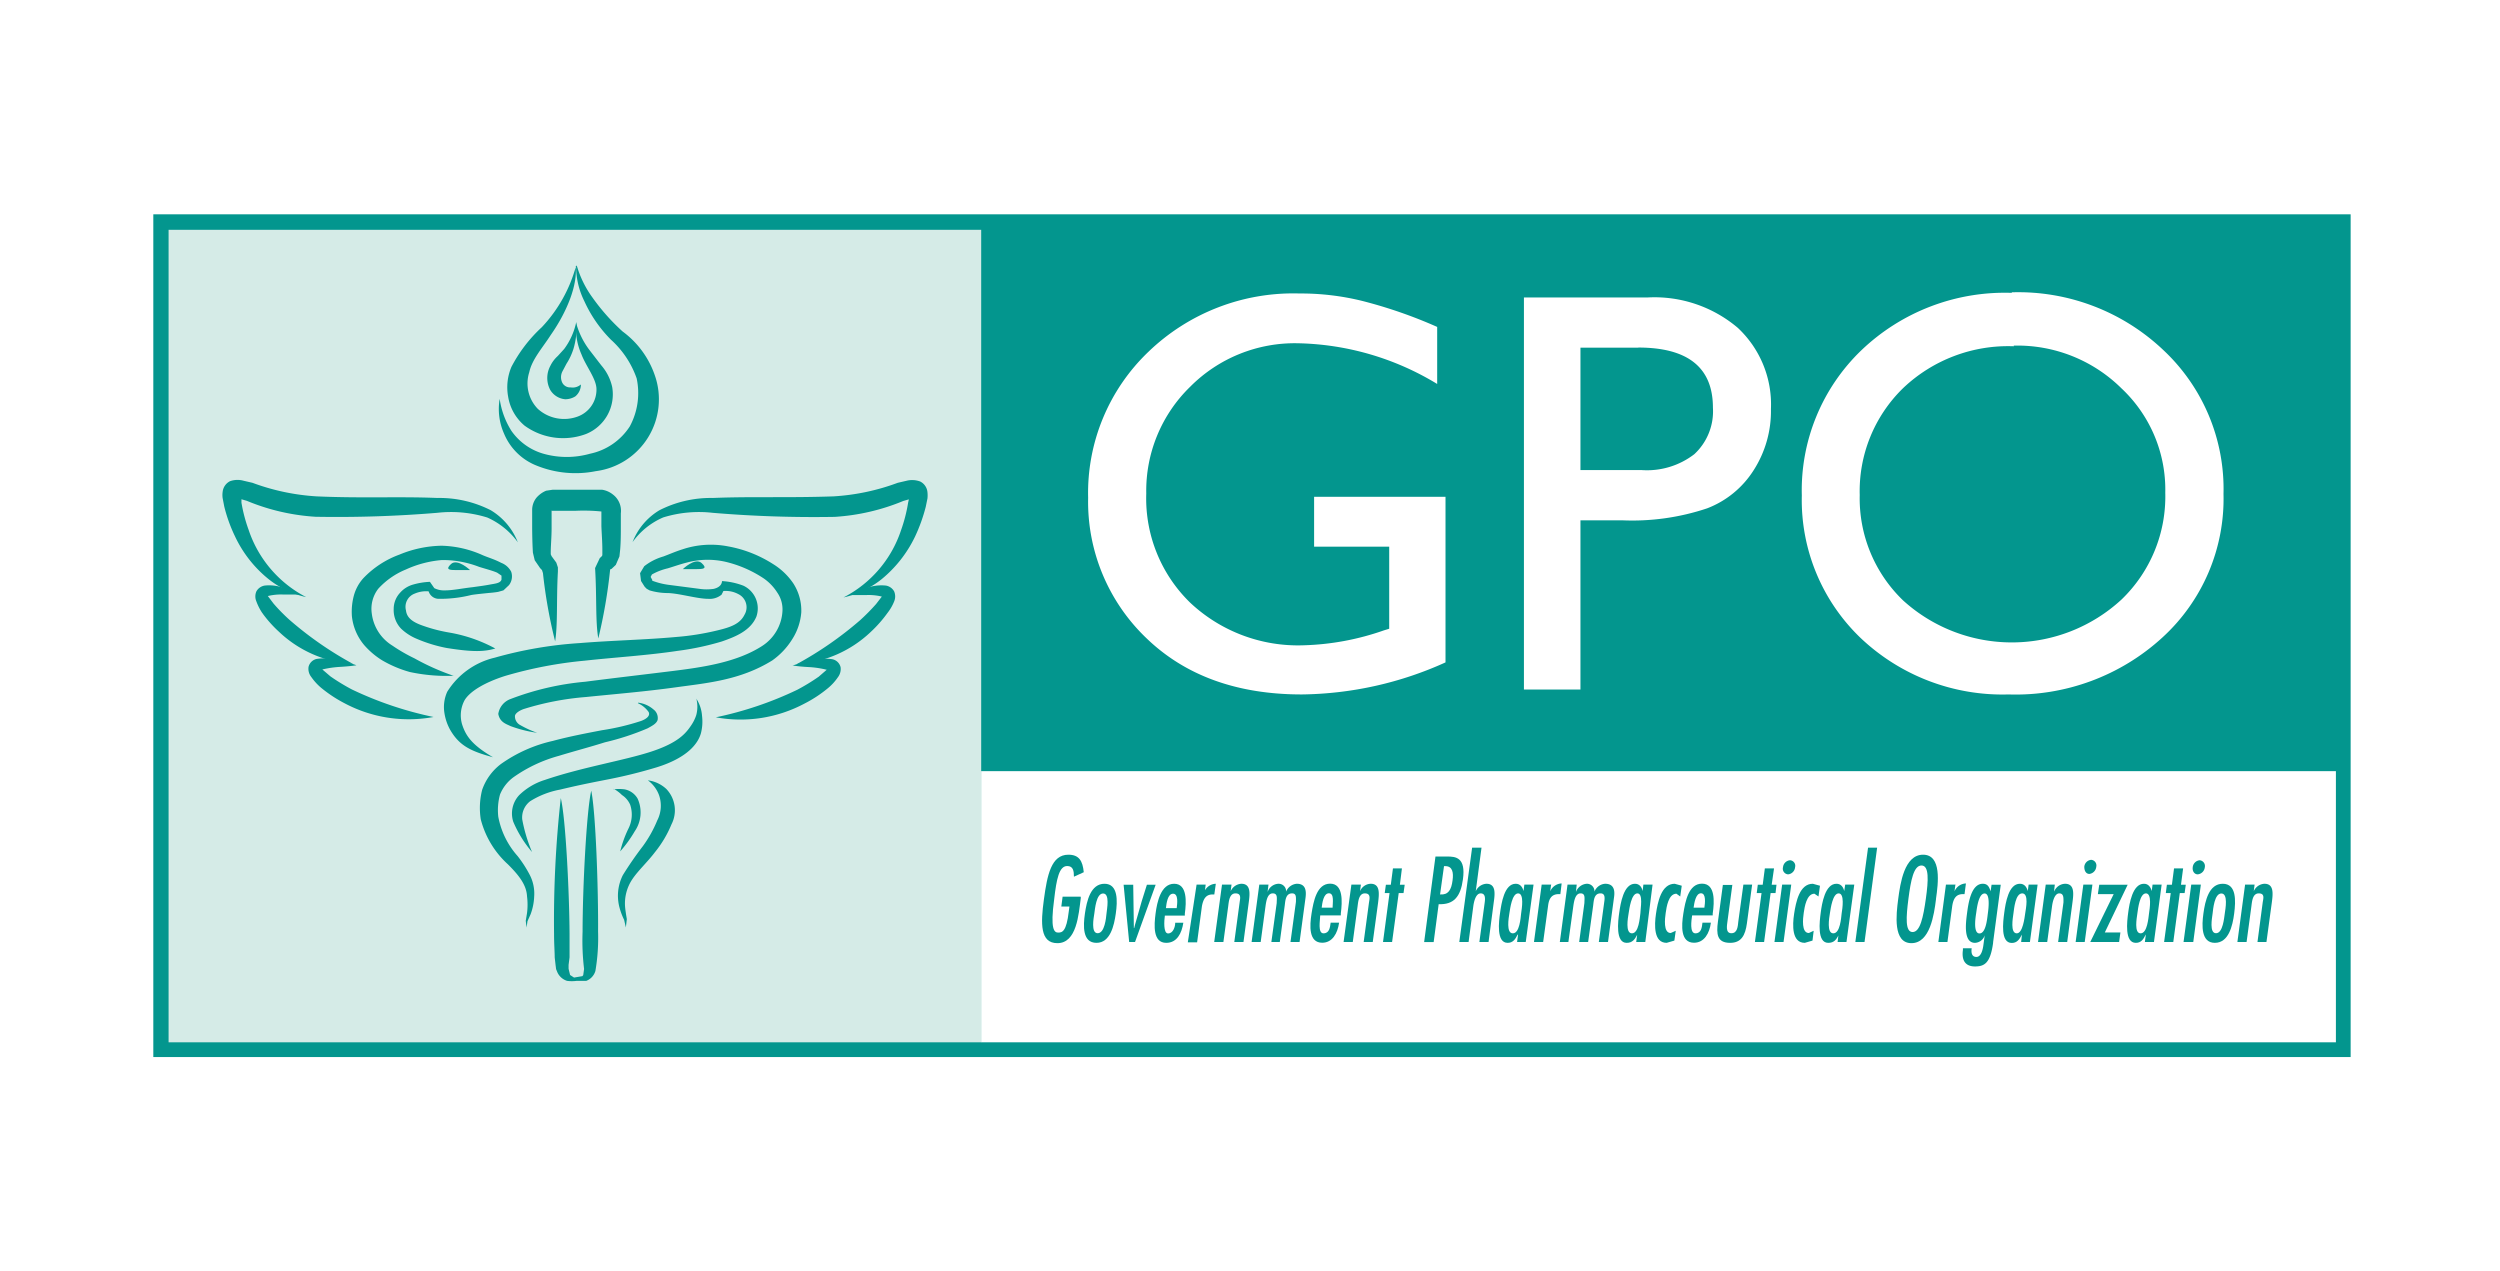 <svg xmlns="http://www.w3.org/2000/svg" id="b06df442-7b8c-4627-9438-e781d561ebaf" data-name="Layer 1" viewBox="0 0 234 119"><defs><style>.\36 a6d6224-481e-4770-9041-cd246444a9eb{fill:#03968e;}.\34 b743ff2-03c0-4076-9da2-6f92a53a3588,.b069720c-3a22-4bc3-825c-14df1b0b32d7{fill:#fff;}.b069720c-3a22-4bc3-825c-14df1b0b32d7{fill-rule:evenodd;}.aea57398-8f43-4443-9a6a-4d0fd7bb7fc8{fill:#d5ebe7;}</style></defs><title>Artboard 3 copy 15</title><rect class="6a6d6224-481e-4770-9041-cd246444a9eb" x="14.35" y="20.06" width="205.67" height="78.88"></rect><path class="b069720c-3a22-4bc3-825c-14df1b0b32d7" d="M123,46.5h12.3V62A33.44,33.44,0,0,1,121.85,65q-9.1,0-14.56-5.28a17.66,17.66,0,0,1-5.44-13.13,18.27,18.27,0,0,1,5.64-13.66,19.54,19.54,0,0,1,14.14-5.46,24,24,0,0,1,5.89.7,44.23,44.23,0,0,1,7,2.43v5.34a26,26,0,0,0-13-3.81A13.8,13.8,0,0,0,111.4,36.2a13.58,13.58,0,0,0-4.11,10,13.61,13.61,0,0,0,4.11,10.21A14.74,14.74,0,0,0,122,60.4,24.67,24.67,0,0,0,129.54,59l.49-.15V51.17H123V46.5"></path><path class="b069720c-3a22-4bc3-825c-14df1b0b32d7" d="M142.64,64.54V27.84h11.62a12.06,12.06,0,0,1,8.39,2.84,9.81,9.81,0,0,1,3.11,7.6A10.25,10.25,0,0,1,164.15,44a8.93,8.93,0,0,1-4.36,3.58,22.05,22.05,0,0,1-8,1.12h-3.86V64.54h-5.29m10.72-32h-5.43V44h5.74a7.25,7.25,0,0,0,4.92-1.49,5.47,5.47,0,0,0,1.74-4.35c0-3.74-2.32-5.63-7-5.63"></path><path class="b069720c-3a22-4bc3-825c-14df1b0b32d7" d="M188.32,27.36a19.73,19.73,0,0,1,14.14,5.38,17.81,17.81,0,0,1,5.66,13.5,17.58,17.58,0,0,1-5.72,13.43A20.33,20.33,0,0,1,188,65a19.3,19.3,0,0,1-13.84-5.28,17.87,17.87,0,0,1-5.51-13.34,18.17,18.17,0,0,1,5.57-13.59,19.43,19.43,0,0,1,14.06-5.38m.21,5a14.26,14.26,0,0,0-10.36,3.92,13.45,13.45,0,0,0-4.06,10,13.25,13.25,0,0,0,4.07,9.88,15.14,15.14,0,0,0,20.43-.09,13.37,13.37,0,0,0,4.1-10,13,13,0,0,0-4.1-9.77,13.85,13.85,0,0,0-10.08-4"></path><rect class="4b743ff2-03c0-4076-9da2-6f92a53a3588" x="91.83" y="72.18" width="126.81" height="25.38"></rect><rect class="aea57398-8f43-4443-9a6a-4d0fd7bb7fc8" x="15.78" y="21.51" width="76.06" height="76.05"></rect><path class="6a6d6224-481e-4770-9041-cd246444a9eb" d="M42.49,63.25a16.36,16.36,0,0,1-4.13-.35,10.8,10.8,0,0,1-2.6-1.1,7.36,7.36,0,0,1-1.68-1.43,5,5,0,0,1-1.14-2.67,5.83,5.83,0,0,1,.17-1.91A4,4,0,0,1,34,54.13a8.88,8.88,0,0,1,3.39-2.22,10.71,10.71,0,0,1,3.94-.83,9.9,9.9,0,0,1,3.86.89c.57.24,1.07.37,1.72.71a1.75,1.75,0,0,1,.94.84,1.34,1.34,0,0,1-.21,1.25l-.52.49-.5.14c-.3.05-.59.08-.86.1-.56.06-1.13.11-1.64.19a11.92,11.92,0,0,1-3,.36,1,1,0,0,1-1-.7,2.71,2.71,0,0,0-1.3.21A1.32,1.32,0,0,0,38,57.14c.08.71.66,1.1,1.54,1.41a14.6,14.6,0,0,0,2.53.66,14,14,0,0,1,4.29,1.49c-1,.29-2,.36-4.56-.05A13.52,13.52,0,0,1,39,59.79a4.76,4.76,0,0,1-1.46-.95A2.52,2.52,0,0,1,36.85,57a2.21,2.21,0,0,1,.59-1.51,2.52,2.52,0,0,1,1.21-.77,6.67,6.67,0,0,1,1.59-.26l.41.59a2,2,0,0,0,1,.21c.74,0,1.6-.19,2.6-.3.48-.07,1.06-.14,1.58-.24s1-.12,1.11-.47l0-.37-.41-.28c-.44-.19-1.07-.35-1.68-.54a9.44,9.44,0,0,0-3.48-.64A10.05,10.05,0,0,0,38,53.3a7.19,7.19,0,0,0-2.59,1.8,3.07,3.07,0,0,0-.61,2.33,4.1,4.1,0,0,0,1.93,3,15.39,15.39,0,0,0,2.06,1.19,22.32,22.32,0,0,0,3.68,1.64"></path><path class="6a6d6224-481e-4770-9041-cd246444a9eb" d="M46.15,70.88c-2.1-.57-3.2-1.09-4.07-2.67a4.73,4.73,0,0,1-.48-1.46,3.49,3.49,0,0,1,.26-2,7.17,7.17,0,0,1,4.44-3.19,38,38,0,0,1,8-1.37c2.9-.24,6.21-.31,9-.57A24.35,24.35,0,0,0,67.17,59c1.21-.29,2.09-.6,2.51-1.45a1.37,1.37,0,0,0-.59-1.95,2.48,2.48,0,0,0-1.38-.28l-.17.34a1.74,1.74,0,0,1-1.26.39c-1,0-2.66-.5-3.75-.54a6,6,0,0,1-1.73-.25l-.27-.15-.18-.18-.06-.09L60,54.38l-.09-.73L60.3,53a5.19,5.19,0,0,1,1.78-.91c.57-.21,1.15-.47,1.79-.67a8.38,8.38,0,0,1,4.27-.28,11.66,11.66,0,0,1,4.21,1.65,6.26,6.26,0,0,1,1.9,1.81A4.69,4.69,0,0,1,75,57.32a5.47,5.47,0,0,1-.84,2.5,6.87,6.87,0,0,1-1.88,2c-3,1.86-6.13,2.11-9,2.51s-5.88.65-8.43.91a26.59,26.59,0,0,0-5.75,1.1c-.46.14-.89.43-.9.68a.92.92,0,0,0,.5.85,9.26,9.26,0,0,0,1.58.72,11.73,11.73,0,0,1-2.5-.63c-.38-.19-1-.35-1.14-1.14a1.77,1.77,0,0,1,1.14-1.39,26,26,0,0,1,7-1.62c2.54-.33,5.32-.65,8.14-1s6-.8,8.39-2.33a4.15,4.15,0,0,0,1.93-3.31,2.76,2.76,0,0,0-.49-1.71,4.61,4.61,0,0,0-1.28-1.33,11.06,11.06,0,0,0-3.58-1.55,7.5,7.5,0,0,0-3.62.08c-.6.15-1.18.36-1.78.54a5.56,5.56,0,0,0-1.47.57L60.9,54l.16.3,0,.08.06,0a6.78,6.78,0,0,0,1.46.36l2.92.38a4.61,4.61,0,0,0,1.29,0c.4-.09.77-.31.79-.73a6.65,6.65,0,0,1,2,.43,2.35,2.35,0,0,1,1.22,2.89c-.55,1.34-2,1.9-3.23,2.33a25.73,25.73,0,0,1-4.14.88c-2.86.43-5.9.61-8.71.92a39,39,0,0,0-7.45,1.43c-2,.64-3.32,1.48-3.79,2.28a3,3,0,0,0-.24,2.21c.36,1.17,1,2,2.89,3.11"></path><path class="6a6d6224-481e-4770-9041-cd246444a9eb" d="M22.6,46.74l0,.31a14.32,14.32,0,0,0,.67,2.54,11,11,0,0,0,5.39,6.3,8.66,8.66,0,0,1-3.54-1.7,11.32,11.32,0,0,1-3.13-4,14.3,14.3,0,0,1-1-2.78l-.15-.78a2,2,0,0,1,0-.59,1.26,1.26,0,0,1,.69-1A2.11,2.11,0,0,1,22.81,45l.82.19a20.82,20.82,0,0,0,6,1.27c4.33.19,7.69,0,11.31.15a10.6,10.6,0,0,1,5,1.15,6.09,6.09,0,0,1,2.53,3,7.06,7.06,0,0,0-2.86-2.32A11.45,11.45,0,0,0,40.92,48a113.47,113.47,0,0,1-11.38.37,19.9,19.9,0,0,1-6.43-1.49l-.51-.15"></path><path class="6a6d6224-481e-4770-9041-cd246444a9eb" d="M54.5,91.38h0l.09-.11.08-.57a22.32,22.32,0,0,1-.14-3.51c0-4,.36-11.22.81-13.18.42,2,.67,9.22.64,13.19a18.46,18.46,0,0,1-.25,3.68,1.42,1.42,0,0,1-.86.93l-.36,0-.54,0a3.44,3.44,0,0,1-.89,0,1.49,1.49,0,0,1-.9-.78l-.13-.32-.05-.4-.08-.7c0-.54-.06-1.24-.06-2.2a103.58,103.58,0,0,1,.63-12.71c.46,1.89.8,8.87.82,12.7,0,1,0,1.66,0,2.21l-.09.7,0,.2v.17l.14.58.37.24.77-.13"></path><path class="6a6d6224-481e-4770-9041-cd246444a9eb" d="M59.2,50.76a6,6,0,0,1,2.52-3,10.58,10.58,0,0,1,5-1.15c3.63-.15,7,0,11.31-.15a20.75,20.75,0,0,0,6-1.27l.82-.19a2.14,2.14,0,0,1,1.28.07,1.24,1.24,0,0,1,.68,1,2.78,2.78,0,0,1,0,.59l-.16.78a15.71,15.71,0,0,1-1,2.78,11.68,11.68,0,0,1-3.14,4,8.78,8.78,0,0,1-3.56,1.7,10.92,10.92,0,0,0,5.39-6.3A14.32,14.32,0,0,0,85,47.05l.07-.31-.52.15a20,20,0,0,1-6.43,1.49A113.36,113.36,0,0,1,66.71,48a11.32,11.32,0,0,0-4.63.43,6.87,6.87,0,0,0-2.88,2.32"></path><path class="6a6d6224-481e-4770-9041-cd246444a9eb" d="M79.69,55.65A7.82,7.82,0,0,1,81,55.08a4.05,4.05,0,0,1,1.92-.27,1.09,1.09,0,0,1,.77.54,1.2,1.2,0,0,1,0,.95,4.31,4.31,0,0,1-.62,1.07,11.86,11.86,0,0,1-1.58,1.79,11,11,0,0,1-6.91,3,33.37,33.37,0,0,0,5.94-4.12A19.34,19.34,0,0,0,82,56.54l.54-.7,0,0a5.11,5.11,0,0,0-1.49-.14l-1.38,0"></path><path class="6a6d6224-481e-4770-9041-cd246444a9eb" d="M74.27,62.27a15,15,0,0,1,1.5-.43,5.37,5.37,0,0,1,2.12-.14,1,1,0,0,1,.79.75,1.27,1.27,0,0,1-.26.95,4.91,4.91,0,0,1-.91,1,11.84,11.84,0,0,1-2.22,1.46A12.74,12.74,0,0,1,67,67.14a33.32,33.32,0,0,0,7.63-2.58,19.48,19.48,0,0,0,2-1.22l.75-.65,0,0a9,9,0,0,0-1.64-.25,15.33,15.33,0,0,1-1.56-.15"></path><path class="6a6d6224-481e-4770-9041-cd246444a9eb" d="M33.36,62.27c-.45.07-1,.12-1.53.15a9.76,9.76,0,0,0-1.66.24l0,0,.76.65a19.29,19.29,0,0,0,2,1.22,33.57,33.57,0,0,0,7.65,2.58,12.79,12.79,0,0,1-8.32-1.28,12.44,12.44,0,0,1-2.21-1.46,5.22,5.22,0,0,1-.91-1,1.23,1.23,0,0,1-.26-.95,1,1,0,0,1,.79-.75,5.3,5.3,0,0,1,2.11.14,14.55,14.55,0,0,1,1.51.43"></path><path class="6a6d6224-481e-4770-9041-cd246444a9eb" d="M27.94,55.65l-1.39,0a5.14,5.14,0,0,0-1.48.14l0,0,.53.7a16.52,16.52,0,0,0,1.5,1.53,33,33,0,0,0,5.94,4.12,11,11,0,0,1-6.92-3,11.41,11.41,0,0,1-1.59-1.79A5,5,0,0,1,24,56.3a1.18,1.18,0,0,1,0-.95,1.09,1.09,0,0,1,.77-.54,3.91,3.91,0,0,1,1.91.27,8.11,8.11,0,0,1,1.3.57"></path><path class="6a6d6224-481e-4770-9041-cd246444a9eb" d="M51.63,47.79v.53c0,.38,0,.76,0,1.15,0,.72-.07,1.54-.08,2.13v.28l.08.18.44.6.15.45,0,.38c-.15,2.67,0,4.91-.26,6.54a46.69,46.69,0,0,1-1.14-6.39l-.09-.28-.18-.19-.5-.73-.17-.71c-.05-.83-.06-1.49-.07-2.28,0-.37,0-.75,0-1.14v-.6a1.83,1.83,0,0,1,.4-1.12,2.43,2.43,0,0,1,.91-.66l.6-.09H55.9l.46,0a2.13,2.13,0,0,1,1,.44,1.91,1.91,0,0,1,.75,1.77c0,.4,0,.77,0,1.16,0,.75,0,1.49-.06,2.21l-.07.66-.34.79-.39.37-.14.06A48.62,48.62,0,0,1,56,59.76c-.28-1.66-.13-3.81-.3-6.59l.44-.93.19-.18.05-.09,0-.12V51.8l0-.35c0-.7-.06-1.45-.09-2.2,0-.38,0-.77,0-1.14v-.24l-.06,0a16.52,16.52,0,0,0-2.35-.06H51.68l0,0"></path><path class="6a6d6224-481e-4770-9041-cd246444a9eb" d="M53.92,24.88a13.44,13.44,0,0,1-3.21,5.75,13.57,13.57,0,0,0-2.84,3.71,4.89,4.89,0,0,0-.31,2.78,4.47,4.47,0,0,0,1.54,2.72,6.13,6.13,0,0,0,5.73.79,4,4,0,0,0,2.47-4.41,4.59,4.59,0,0,0-1-2c-.4-.51-.77-1-1.09-1.41a7.44,7.44,0,0,1-1.28-2.57,6,6,0,0,0,.5,2.94c.41,1.09,1.4,2.29,1.4,3.25a2.68,2.68,0,0,1-1.76,2.56,3.68,3.68,0,0,1-3.73-.72,3.41,3.41,0,0,1-.8-3.43c.25-1.2,1.26-2.31,2-3.47,1.61-2.3,2.52-4.76,2.34-6.44"></path><path class="6a6d6224-481e-4770-9041-cd246444a9eb" d="M54.35,36a1.14,1.14,0,0,1-.93.26.82.82,0,0,1-.78-.42,1.18,1.18,0,0,1,0-1.07l.38-.72a5.79,5.79,0,0,0,.66-1.41,6.81,6.81,0,0,0,.26-2.51,6.42,6.42,0,0,1-1.13,2.53l-.6.66a3,3,0,0,0-.7.93,2.38,2.38,0,0,0,0,2.26,1.81,1.81,0,0,0,1.4.86,1.78,1.78,0,0,0,.94-.27,1.43,1.43,0,0,0,.52-1.1"></path><path class="6a6d6224-481e-4770-9041-cd246444a9eb" d="M53.92,24.88a7.38,7.38,0,0,0,.77,3.3,12.31,12.31,0,0,0,2.5,3.62,8.76,8.76,0,0,1,2.4,3.61,6.57,6.57,0,0,1-.64,4.5,5.86,5.86,0,0,1-3.73,2.56,8,8,0,0,1-4.35,0,5.5,5.5,0,0,1-3-2.14,7.55,7.55,0,0,1-1.1-3,5.67,5.67,0,0,0,.41,3.26,5.47,5.47,0,0,0,3.07,3,9.7,9.7,0,0,0,5.52.51,6.78,6.78,0,0,0,5.51-9,8.5,8.5,0,0,0-3-4.07,19.39,19.39,0,0,1-2.81-3.16,9.64,9.64,0,0,1-1.48-3"></path><path class="6a6d6224-481e-4770-9041-cd246444a9eb" d="M44,53.36s-1.18-1.12-1.78-.57-.08.57.49.57H44"></path><path class="6a6d6224-481e-4770-9041-cd246444a9eb" d="M57.43,73.83a3.22,3.22,0,0,1,.78.58,2.1,2.1,0,0,1,.77.9,2.91,2.91,0,0,1-.18,2.29,10.93,10.93,0,0,0-.75,2.09,11.72,11.72,0,0,0,1.36-1.88,3.11,3.11,0,0,0,.27-3.06,1.79,1.79,0,0,0-1.24-.87,4.27,4.27,0,0,0-1,0"></path><path class="6a6d6224-481e-4770-9041-cd246444a9eb" d="M60.68,73.07a3,3,0,0,1,1,1.34,3,3,0,0,1-.16,2.38,11.43,11.43,0,0,1-1.34,2.4,32.75,32.75,0,0,0-1.88,2.72A4.27,4.27,0,0,0,58,85a6.19,6.19,0,0,0,.42,1.1l.16.71.09-.78c-.05-.32-.12-.71-.16-1.12a4.07,4.07,0,0,1,.66-2.59c.54-.82,1.45-1.65,2.12-2.54a10.44,10.44,0,0,0,1.56-2.62,2.88,2.88,0,0,0-.49-3.32,3.11,3.11,0,0,0-1.71-.8"></path><path class="6a6d6224-481e-4770-9041-cd246444a9eb" d="M65.17,65.36a3.05,3.05,0,0,1,0,1.57,3.78,3.78,0,0,1-.5,1c-.45.66-1.13,1.57-3.68,2.41S54.49,71.81,51,73a6,6,0,0,0-2.4,1.42,2.52,2.52,0,0,0-.56,2.49,10.76,10.76,0,0,0,1.76,2.84,14.44,14.44,0,0,1-.92-3.06,1.91,1.91,0,0,1,.75-1.7,8,8,0,0,1,2.78-1.08c1.55-.37,2.51-.57,4.3-.92a46,46,0,0,0,4.79-1.18c2.81-.88,3.83-2.18,4.11-3.19A4.36,4.36,0,0,0,65.71,67a3.36,3.36,0,0,0-.54-1.61"></path><path class="6a6d6224-481e-4770-9041-cd246444a9eb" d="M59.71,65.82a2.51,2.51,0,0,1,1,.82c.18.35-.19.65-.7.84a22.33,22.33,0,0,1-3.67.87c-1.39.27-3,.57-4.6,1a13.49,13.49,0,0,0-4.85,2.16,5.14,5.14,0,0,0-1.76,2.42A6.86,6.86,0,0,0,45,76.69a8.58,8.58,0,0,0,2.54,4.21c1,1,1.74,1.91,1.79,3a6.26,6.26,0,0,1,0,1.56l-.12.73.08.63.08-.59.3-.67A5.38,5.38,0,0,0,50,83.9a3.82,3.82,0,0,0-.41-2,11.36,11.36,0,0,0-1.14-1.77,7.64,7.64,0,0,1-1.81-3.68,5.56,5.56,0,0,1,.16-2.08,3.76,3.76,0,0,1,1.26-1.62,13.51,13.51,0,0,1,4.24-2c1.51-.46,3-.85,4.32-1.27a24.19,24.19,0,0,0,4-1.31c.43-.24.81-.43.93-.77a1,1,0,0,0-.39-1,2.65,2.65,0,0,0-1.43-.63"></path><path class="6a6d6224-481e-4770-9041-cd246444a9eb" d="M63.91,53.27s1.15-1.12,1.76-.57.09.57-.5.57H63.91"></path><path class="6a6d6224-481e-4770-9041-cd246444a9eb" d="M101.16,83.94l0,.13c-.2,1.53-.38,4.21-2.19,4.21-1.62,0-1.57-1.83-1.26-4.1S98.39,80,100,80c1,0,1.34.58,1.44,1.64l-.92.42c0-.54-.07-1-.63-1-.75,0-1,1.19-1.22,3.12-.38,2.79,0,3.11.37,3.11s.78-.06,1-2l.06-.44h-.76l.12-.92h1.67"></path><path class="6a6d6224-481e-4770-9041-cd246444a9eb" d="M102.63,88.25c1.29,0,1.65-1.61,1.81-2.75s.24-2.78-1.06-2.78-1.66,1.61-1.83,2.78-.24,2.75,1.08,2.75m.11-.9c-.65,0-.37-1.46-.31-1.85s.17-1.87.82-1.87.36,1.45.32,1.87-.17,1.85-.83,1.85"></path><polyline class="6a6d6224-481e-4770-9041-cd246444a9eb" points="106.07 82.81 106.13 86.87 106.16 86.87 106.24 86.55 106.86 84.37 107.35 82.81 108.17 82.81 106.24 88.17 105.69 88.17 105.17 82.81 106.07 82.81"></polyline><path class="6a6d6224-481e-4770-9041-cd246444a9eb" d="M110.9,85.69l0-.17c.15-1.1.24-2.8-1-2.8s-1.6,1.71-1.74,2.8-.26,2.73,1,2.73c1,0,1.45-.89,1.6-1.88H110c0,.41-.21,1-.67,1s-.36-1.23-.3-1.67h1.87M109.13,85c.05-.41.15-1.35.67-1.35s.39.94.34,1.35Z"></path><path class="6a6d6224-481e-4770-9041-cd246444a9eb" d="M112.72,83.46h0a1.22,1.22,0,0,1,1.08-.74l-.14,1-.16,0c-.62,0-.87.41-1,1.1l-.45,3.38h-.87L112,82.8h.85l-.08.66"></path><path class="6a6d6224-481e-4770-9041-cd246444a9eb" d="M115.23,82.8h-.85l-.73,5.37h.86l.45-3.34c.06-.46.11-1.21.68-1.21s.44.47.39.84l-.5,3.71h.86l.49-3.68c.11-.83.22-1.77-.69-1.77a1.17,1.17,0,0,0-1,.7h0l.08-.62"></path><path class="6a6d6224-481e-4770-9041-cd246444a9eb" d="M118.66,83.46h0a1.12,1.12,0,0,1,1-.74.7.7,0,0,1,.72.74h0a1.17,1.17,0,0,1,1-.74c.79,0,.91.58.82,1.29l-.56,4.16h-.85l.51-3.76c0-.4.06-.79-.36-.79-.6,0-.63.66-.69,1.14l-.46,3.41H119l.5-3.65c0-.42.12-.9-.37-.9s-.6.68-.67,1.14L118,88.17h-.85l.72-5.37h.86l-.08.66"></path><path class="6a6d6224-481e-4770-9041-cd246444a9eb" d="M123.57,85.69c0,.44-.25,1.67.31,1.67s.61-.58.67-1h.79c-.14,1-.63,1.88-1.58,1.88-1.28,0-1.18-1.59-1-2.73s.49-2.8,1.74-2.8,1.14,1.7,1,2.8v.17h-1.89m1.12-.72c0-.41.18-1.35-.34-1.35s-.63.94-.68,1.35Z"></path><path class="6a6d6224-481e-4770-9041-cd246444a9eb" d="M127.34,82.8h-.85l-.73,5.37h.86l.45-3.34c.06-.46.12-1.21.68-1.21s.45.47.39.84l-.5,3.71h.85l.5-3.68c.1-.83.21-1.77-.69-1.77a1.12,1.12,0,0,0-1,.7h0l.08-.62"></path><polyline class="6a6d6224-481e-4770-9041-cd246444a9eb" points="131.22 81.28 131.03 82.81 131.48 82.81 131.37 83.59 130.92 83.59 130.3 88.17 129.45 88.17 130.06 83.59 129.61 83.59 129.72 82.81 130.18 82.81 130.38 81.28 131.22 81.28"></polyline><path class="6a6d6224-481e-4770-9041-cd246444a9eb" d="M133.3,88.17l1.06-8h1.09c.79,0,1.77.07,1.48,2.14-.22,1.63-.86,2.38-2.27,2.32l-.47,3.55h-.89m1.86-7.11-.37,2.65c.77.06,1.06-.43,1.17-1.32.1-.72,0-1.33-.68-1.33Z"></path><path class="6a6d6224-481e-4770-9041-cd246444a9eb" d="M138.67,79.34l-.54,4.08h0a1.16,1.16,0,0,1,1-.7c.91,0,.8.94.68,1.77l-.48,3.68h-.86l.5-3.71c.05-.37.07-.84-.38-.84s-.63.75-.69,1.21l-.44,3.34h-.87l1.2-8.83h.84"></path><path class="6a6d6224-481e-4770-9041-cd246444a9eb" d="M142.05,87.48h0c-.23.47-.46.77-.94.77-1.07,0-.82-2-.7-2.83s.38-2.7,1.46-2.7c.4,0,.63.28.73.68h0l.08-.6h.86l-.73,5.37H142l.09-.69m.29-2c.06-.42.3-1.86-.28-1.86s-.75,1.43-.82,1.86-.32,1.88.32,1.88.73-1.45.78-1.88"></path><path class="6a6d6224-481e-4770-9041-cd246444a9eb" d="M145.16,82.8h-.86l-.72,5.37h.86l.46-3.38c.08-.69.34-1.1,1-1.1l.15,0,.12-1a1.21,1.21,0,0,0-1.07.74h0l.09-.66"></path><path class="6a6d6224-481e-4770-9041-cd246444a9eb" d="M147.52,83.46a1.16,1.16,0,0,1,1-.74.7.7,0,0,1,.72.74h0a1.16,1.16,0,0,1,1-.74c.8,0,.94.58.83,1.29l-.56,4.16h-.86l.51-3.76c.06-.4.07-.79-.35-.79-.61,0-.63.66-.69,1.14l-.47,3.41h-.84l.49-3.65c0-.42.12-.9-.36-.9s-.6.68-.67,1.14l-.47,3.41H146l.72-5.37h.86l-.07.66"></path><path class="6a6d6224-481e-4770-9041-cd246444a9eb" d="M153.25,87.48h0c-.24.47-.47.77-1,.77-1.05,0-.81-2-.69-2.83s.4-2.7,1.47-2.7c.4,0,.63.28.72.68h0l.07-.6h.86L154,88.17h-.85l.09-.69m.3-2c0-.42.29-1.86-.28-1.86s-.75,1.43-.82,1.86-.33,1.88.31,1.88.73-1.45.79-1.88"></path><path class="6a6d6224-481e-4770-9041-cd246444a9eb" d="M157.4,82.9l-.65-.18c-1.25,0-1.59,1.71-1.75,2.81s-.21,2.72,1,2.72l.72-.21.13-.92-.47.21c-.71,0-.55-1.35-.47-1.89s.25-1.78,1-1.79l.36.26h0l.14-1"></path><path class="6a6d6224-481e-4770-9041-cd246444a9eb" d="M158.38,85.69c-.06.44-.25,1.67.31,1.67s.61-.58.66-1h.79c-.13,1-.63,1.88-1.58,1.88-1.28,0-1.18-1.59-1-2.73s.49-2.8,1.75-2.8,1.16,1.7,1,2.8l0,.17h-1.88m1.1-.72c.06-.41.18-1.35-.32-1.35s-.63.94-.69,1.35Z"></path><path class="6a6d6224-481e-4770-9041-cd246444a9eb" d="M162.15,82.8l-.45,3.37c-.06.47-.21,1.18.36,1.18s.6-.65.65-1.13l.47-3.42H164l-.49,3.63c-.15,1.11-.52,1.82-1.57,1.82-1.23,0-1.3-.81-1.14-2l.46-3.42h.86"></path><polyline class="6a6d6224-481e-4770-9041-cd246444a9eb" points="166.05 81.28 165.83 82.81 166.28 82.81 166.19 83.59 165.73 83.59 165.12 88.17 164.26 88.17 164.88 83.59 164.43 83.59 164.53 82.81 164.99 82.81 165.19 81.28 166.05 81.28"></polyline><path class="6a6d6224-481e-4770-9041-cd246444a9eb" d="M166.94,88.17h-.85l.72-5.37h.85l-.72,5.37m-.05-7a.72.72,0,0,1,.66-.65.52.52,0,0,1,.47.65.73.73,0,0,1-.65.67.53.53,0,0,1-.48-.67"></path><path class="6a6d6224-481e-4770-9041-cd246444a9eb" d="M170.33,82.9l-.65-.18c-1.25,0-1.58,1.71-1.75,2.81s-.21,2.72,1,2.72l.72-.21.11-.92-.45.21c-.71,0-.56-1.35-.48-1.89s.26-1.78,1-1.79l.38.26h0l.14-1"></path><path class="6a6d6224-481e-4770-9041-cd246444a9eb" d="M172.12,87.48h0c-.24.47-.45.77-1,.77-1.06,0-.81-2-.7-2.83s.4-2.7,1.47-2.7c.41,0,.63.28.73.68h0l.09-.6h.85l-.73,5.37H172l.08-.69m.3-2c.07-.42.29-1.86-.28-1.86s-.75,1.43-.82,1.86-.32,1.88.32,1.88.73-1.45.78-1.88"></path><polyline class="6a6d6224-481e-4770-9041-cd246444a9eb" points="174.52 88.17 173.66 88.17 174.85 79.34 175.7 79.34 174.52 88.17"></polyline><path class="6a6d6224-481e-4770-9041-cd246444a9eb" d="M181.21,84.16c-.18,1.45-.56,4.12-2.3,4.12s-1.43-2.67-1.24-4.12S178.24,80,180,80s1.42,2.68,1.21,4.12m-2.58,0c-.22,1.71-.32,3.12.39,3.12s1-1.41,1.24-3.12.32-3.11-.41-3.11-1,1.4-1.22,3.11"></path><path class="6a6d6224-481e-4770-9041-cd246444a9eb" d="M183,82.8h-.86l-.71,5.37h.85l.45-3.38c.11-.69.36-1.1,1-1.1l.15,0,.13-1a1.22,1.22,0,0,0-1.07.74h0l.09-.66"></path><path class="6a6d6224-481e-4770-9041-cd246444a9eb" d="M186.56,88.22c-.26,1.92-.8,2.24-1.7,2.24s-1.27-.56-1.13-1.55v-.15h.82c-.06.39,0,.81.44.81s.6-.66.66-1.14l.12-.89h0a1,1,0,0,1-.91.71c-1.09,0-.87-1.81-.75-2.73s.37-2.8,1.48-2.8c.45,0,.6.29.73.71h0l.09-.62h.86l-.72,5.42m-.79-4.6c-.59,0-.73,1.46-.79,1.84s-.3,1.9.31,1.9.72-1.41.78-1.85.25-1.89-.3-1.89"></path><path class="6a6d6224-481e-4770-9041-cd246444a9eb" d="M189.16,88.17H190l.72-5.37h-.84l-.08.6h0c-.11-.4-.33-.68-.74-.68-1.06,0-1.34,1.8-1.46,2.7s-.37,2.84.7,2.84c.48,0,.71-.31.95-.78h0l-.07.69m-.41-.81c-.63,0-.37-1.44-.31-1.88s.18-1.86.82-1.86.34,1.44.28,1.86-.23,1.88-.79,1.88"></path><path class="6a6d6224-481e-4770-9041-cd246444a9eb" d="M192.28,83.42h0a1.15,1.15,0,0,1,1-.7c.92,0,.81.94.7,1.77l-.49,3.68h-.85l.5-3.71c0-.37.05-.84-.39-.84s-.62.75-.68,1.21l-.45,3.34h-.86l.72-5.37h.85l-.07.62"></path><path class="6a6d6224-481e-4770-9041-cd246444a9eb" d="M195.86,82.8H195l-.72,5.37h.85l.72-5.37m-.28-1a.74.74,0,0,0,.64-.67.53.53,0,0,0-.47-.65.71.71,0,0,0-.65.65c0,.38.16.67.48.67"></path><polyline class="6a6d6224-481e-4770-9041-cd246444a9eb" points="199.15 82.81 197.01 87.28 198.47 87.28 198.35 88.17 195.65 88.17 197.84 83.69 196.36 83.69 196.49 82.81 199.15 82.81"></polyline><path class="6a6d6224-481e-4770-9041-cd246444a9eb" d="M200.84,87.48h0c-.23.47-.45.77-.93.77-1.07,0-.82-2-.71-2.83s.4-2.7,1.47-2.7c.4,0,.62.28.73.68h0l.08-.6h.85l-.72,5.37h-.85l.09-.69m.3-2c.06-.42.29-1.86-.29-1.86s-.74,1.43-.8,1.86-.33,1.88.3,1.88.73-1.45.79-1.88"></path><polyline class="6a6d6224-481e-4770-9041-cd246444a9eb" points="204.34 81.28 204.14 82.81 204.59 82.81 204.48 83.59 204.03 83.59 203.42 88.17 202.56 88.17 203.18 83.59 202.72 83.59 202.82 82.81 203.29 82.81 203.49 81.28 204.34 81.28"></polyline><path class="6a6d6224-481e-4770-9041-cd246444a9eb" d="M205.24,88.17h-.86l.72-5.37H206l-.71,5.37m-.05-7a.72.72,0,0,1,.65-.65.54.54,0,0,1,.48.65.74.74,0,0,1-.66.67c-.31,0-.52-.29-.47-.67"></path><path class="6a6d6224-481e-4770-9041-cd246444a9eb" d="M206.24,85.5c.16-1.17.51-2.78,1.81-2.78s1.22,1.61,1.07,2.78-.52,2.75-1.81,2.75-1.23-1.61-1.07-2.75m2,0c.06-.42.33-1.87-.32-1.87s-.77,1.45-.82,1.87-.33,1.85.32,1.85.76-1.46.82-1.85"></path><path class="6a6d6224-481e-4770-9041-cd246444a9eb" d="M211,82.8h-.86l-.72,5.37h.86l.45-3.34c.06-.46.11-1.21.69-1.21s.43.47.37.84l-.49,3.71h.84l.5-3.68c.11-.83.22-1.77-.69-1.77a1.16,1.16,0,0,0-1,.7h0l.08-.62"></path><path class="6a6d6224-481e-4770-9041-cd246444a9eb" d="M219.79,98.76H14.54V20.31H219.79ZM15.5,97.8H218.83V21.26H15.5Z"></path></svg>